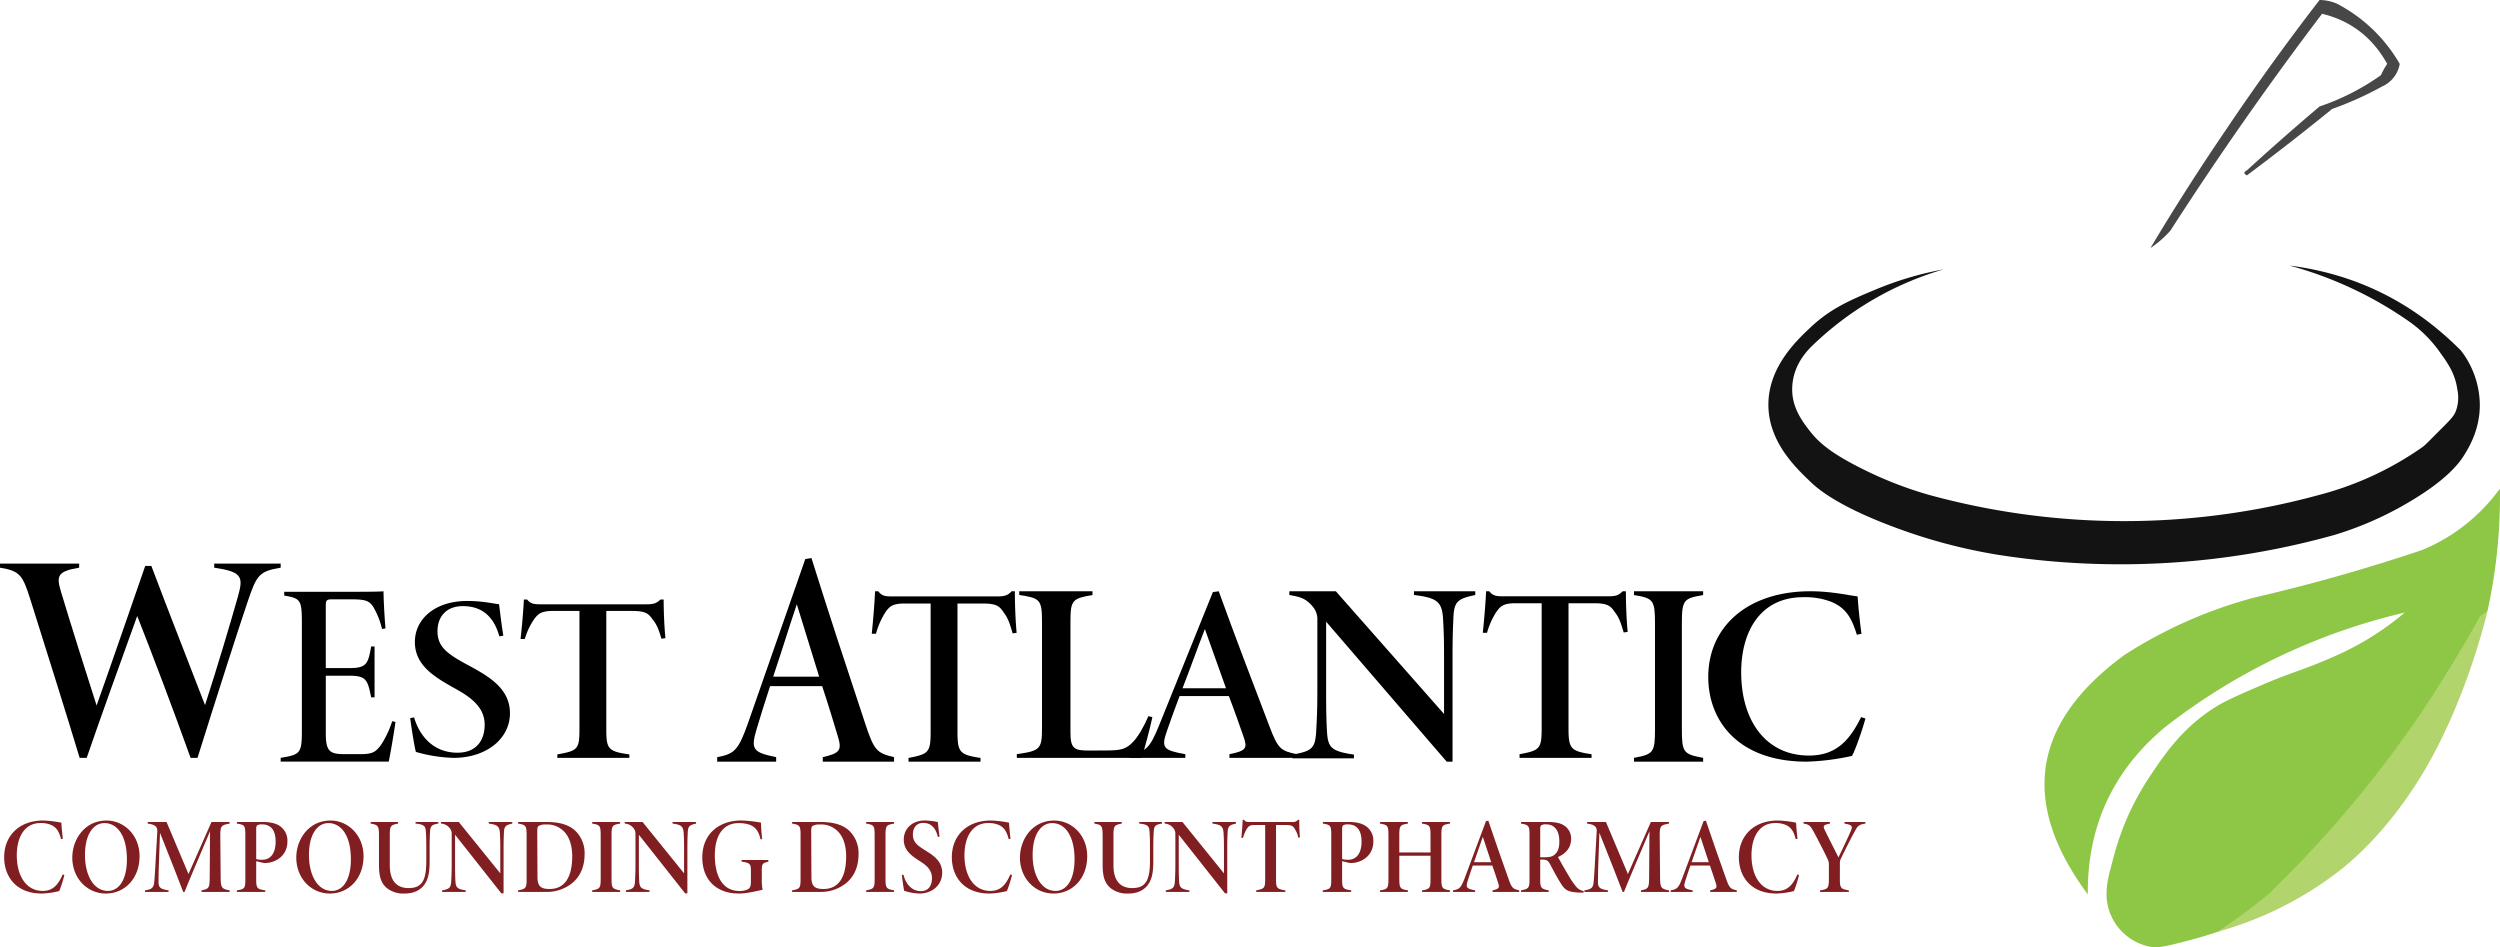 <svg id="Layer_1" data-name="Layer 1" xmlns="http://www.w3.org/2000/svg" viewBox="0 0 990.346 375.243"><path d="M925.867,14.165a17.618,17.618,0,0,1,6.947,1.489,61.461,61.461,0,0,1,24.812,23.819,11.987,11.987,0,0,1-6.947,8.932,133.326,133.326,0,0,1-19.849,8.932q-16.6,13.51-33.744,26.3-1.985-.993,0-1.985,14.169-12.932,28.781-25.308a93.694,93.694,0,0,0,24.315-12.406,29.391,29.391,0,0,1,2.482-4.466q-8.739-15.726-25.8-19.849-31.673,41.753-60.044,85.848a39.9,39.9,0,0,1-7.94,6.947q14.039-23.549,29.774-46.646Q906.431,39.319,925.867,14.165Z" transform="translate(-7 -14.165)" style="fill-rule:evenodd;opacity:0.721;isolation:isolate"/><path d="M913.958,119.366q39.57,5.022,67.983,33.744a35.816,35.816,0,0,1,7.395,20.577c.272,10.285-4.191,17.593-6.4,21.106-1.337,2.123-6.039,9.179-21.981,18.475a132.614,132.614,0,0,1-29.131,12.788A314.784,314.784,0,0,1,798.832,234a215.351,215.351,0,0,1-42.25-11.313c-22.352-8.389-29.994-15.38-32.184-17.468-6.147-5.862-16.884-16.1-16.872-30.766.012-14.943,11.18-25.424,16.872-30.767,7.943-7.454,15.99-10.815,25.6-14.827a131.117,131.117,0,0,1,27-8,125.226,125.226,0,0,0-52.1,30.27c-4.424,4.264-7.856,9.917-7.944,17.107-.091,7.525,4.163,13.029,6.952,16.636,3.256,4.213,7.886,8.5,19.9,14.567a152.885,152.885,0,0,0,27.241,10.741,292.746,292.746,0,0,0,154.823,0,126.948,126.948,0,0,0,40.691-18.857c1.285-.9,3.273-3.069,7.422-7.186,4.1-4.069,5.132-5.261,5.9-7.166a15.623,15.623,0,0,0,.573-8.474c-.822-5.921-3.47-10.066-6.6-14.345A50.349,50.349,0,0,0,961.6,141.7,151.718,151.718,0,0,0,913.958,119.366Z" transform="translate(-7 -14.165)" style="fill-rule:evenodd;opacity:0.924;isolation:isolate"/><path d="M992.362,256.326l-2.977,2.977c-.872,1.477-2.148,3.632-3.7,6.222-4.833,8.051-16.99,28.558-29.471,46.036-14.69,20.572-27.582,39.207-50.193,57.409a203.1,203.1,0,0,1-19.861,14.112c-3.258,1.1-7.992,2.587-13.808,4.071-6.689,1.7-10.092,2.55-12.977,2.162a21.4,21.4,0,0,1-15.28-10.8c-3.262-5.972-3.285-11.94-1.1-19.965,1.672-6.13,4.521-20.162,15.787-37.048,5.826-8.732,12.742-18.875,25.4-26.966,4.078-2.606,8.4-4.49,17.057-8.258,14.32-6.236,17.784-6.4,31.573-12.583a112.284,112.284,0,0,0,26.8-16.872,244.724,244.724,0,0,0-95.276,45.653q-30.668,25.855-30.27,66-40.416-54.492,14.39-94.779a180.614,180.614,0,0,1,51.608-22.827q33.729-7.81,66.5-18.857A71.764,71.764,0,0,0,997.324,207.7a211.366,211.366,0,0,1-4.962,48.631Z" transform="translate(-7 -14.165)" style="fill:#8bc542;fill-rule:evenodd;opacity:0.976;isolation:isolate"/><path d="M989.385,258.31l2.977-1.984c0,.008-7.33,32.008-23.4,60.389-14.672,25.918-31.2,39.272-35.158,42.33a140.059,140.059,0,0,1-48.631,24.315,194.324,194.324,0,0,0,20.842-15.383A452.527,452.527,0,0,0,989.385,258.31Z" transform="translate(-7 -14.165)" style="fill:#b1d46c;fill-rule:evenodd"/><path d="M118.188,239.044c-8.556,1.423-9.513,2.922-13.075,13.442-3.258,9.476-13.616,41.868-19.871,61.9H82.5C75.918,295.967,67.1,272.7,61.352,258.178c-6.613,18.435-14.176,39.189-20.008,56.206H38.555c-6.338-20.911-12.885-41.566-19.425-62.4C16,242,14.974,240.351,7,239.044v-1.613H38.359v1.613c-8.747,1.464-9.1,3.3-7.124,9.785,4.335,14.326,9.413,30.435,14.032,44.812,5.959-16.709,14.9-42.753,19.26-55.28h2.437c6.975,18.585,14.312,37.031,21.257,55.125,5.125-15.895,9.864-31.823,13.092-43.2,2.136-7.695,1.547-9.622-9.459-11.237v-1.613h26.334Z" transform="translate(-7 -14.165)"/><path d="M163.658,300.166c-.449,3.55-2.067,13.006-2.67,15.707h-42.8v-1.512c7.794-1.241,8.392-1.832,8.392-10.789V261.113c0-9.171-.386-9.927-6.989-11.009v-1.51H146.2c8.432,0,11.655-.068,12.72-.208.058,3.825.418,10.739.8,14.682l-1.375.275a31.749,31.749,0,0,0-3.488-8.783c-1.65-2.5-3.313-2.971-8.616-2.971h-7.813c-2.076,0-2.373.378-2.373,2.739v24.484h9.569c6.757,0,7.215-1.95,8.41-8.549h1.345v20.131h-1.345c-1.352-6.5-1.748-8.549-8.346-8.549H136.06v22.917c0,7.137,1.726,8.083,7.111,8.151h6.562c4.958,0,6.217-.864,8.464-4.057a39.658,39.658,0,0,0,4.176-9Z" transform="translate(-7 -14.165)"/><path d="M204.815,266.257c-2.014-7.18-6.222-11.981-14.489-11.981-6.586,0-10.017,4.233-10.017,9.931,0,6.214,3.815,8.993,12.213,13.5,8.327,4.475,16.487,9.291,16.487,19,0,10.206-9.472,17.679-22.332,17.679a59.427,59.427,0,0,1-14.922-2.357c-.606-2-2.12-11.835-2.256-13.4l1.544-.274c2.044,7.131,7.5,13.987,17.178,13.987,7.53,0,10.77-4.944,10.77-11.076,0-6.215-4.264-10.237-11.4-14.174-8.554-4.745-16.24-9.317-16.24-18.621,0-9.141,8.034-16.239,20.752-16.239,6.156,0,10.451,1.1,12.606,1.286.4,3.323.974,8.1,1.681,12.462Z" transform="translate(-7 -14.165)"/><path d="M269.034,267.179c-1.034-3.257-1.67-5.451-3.557-7.712-1.716-2.466-3.034-3.293-8.5-3.293h-9.8V303.3c0,7.687.9,8.535,9.13,9.718v1.366H227.778v-1.366c7.9-1.432,8.761-1.942,8.761-9.718V256.174H226.083c-4.8,0-5.905,1.257-7.318,3.022a27.454,27.454,0,0,0-3.871,8.1h-1.68c.575-5.053,1.08-10.9,1.317-15.637H215.8c1.54,1.829,2.8,1.895,5.91,1.895h41.251c2.731,0,4.032-.282,5.663-1.895H269.9c0,4.079.208,10.392.712,15.3Z" transform="translate(-7 -14.165)"/><path d="M332.936,315.885v-1.78c6.99-1.614,7.634-2.825,5.9-8.477-1.347-4.447-3.506-11.676-6.139-19.649H312.054c-2.045,6.372-3.9,12.108-5.327,17.006-2.47,8.2-1.331,9.215,7.737,11.12v1.78H291.105v-1.78c6.816-1.3,8.386-2.625,12.279-13.679L326,235.638l2.447-.4c6.832,21.774,13.921,43.354,21.156,65.141,3.664,11.31,4.83,12.1,11.559,13.727v1.78Zm-10.289-62.363c-3.418,10.195-6.193,19.29-9.361,28.687H331.5Z" transform="translate(-7 -14.165)"/><path d="M408.151,265.083c-1.034-3.505-1.67-5.866-3.557-8.3-1.716-2.654-3.034-3.544-8.5-3.544h-9.8v50.716c0,8.272.9,9.185,9.13,10.458v1.471H366.9v-1.471c7.9-1.541,8.761-2.09,8.761-10.458V253.24H365.2c-4.8,0-5.9,1.354-7.318,3.252a30.61,30.61,0,0,0-3.87,8.722h-1.68c.575-5.439,1.08-11.728,1.316-16.828h1.272c1.539,1.968,2.8,2.039,5.91,2.039H402.08c2.731,0,4.032-.3,5.663-2.039h1.276c0,4.39.208,11.183.712,16.459Z" transform="translate(-7 -14.165)"/><path d="M463.5,298.26c-.813,4.031-3.437,13.855-4.265,16.124H409.8V312.9c9.444-1.283,9.978-2.1,9.978-10.686V260.448c0-8.787-.823-9.367-9.021-10.58v-1.482h29.02v1.482c-7.979,1.386-8.728,1.989-8.728,10.58V304.3c0,6.682,1.63,7.184,7.611,7.184,1.892,0,5-.036,6.675-.036,5.959,0,7.83-.563,10.609-3.5,2.094-2.208,4.216-6.036,5.99-10.093Z" transform="translate(-7 -14.165)"/><path d="M494.03,314.384v-1.456c6.615-1.321,7.223-2.312,5.583-6.937-1.275-3.639-3.318-9.556-5.81-16.08H474.27c-1.935,5.214-3.694,9.908-5.041,13.917-2.337,6.714-1.258,7.541,7.322,9.1v1.456h-22.1v-1.456c6.449-1.061,7.935-2.148,11.619-11.194l21.4-53.02,2.316-.328c6.464,17.819,13.172,35.479,20.018,53.309,3.467,9.255,4.571,9.9,10.938,11.233v1.456Zm-9.736-51.034c-3.234,8.343-5.86,15.785-8.858,23.476h17.237Z" transform="translate(-7 -14.165)"/><path d="M591.408,249.872c-7.206,1.5-8.466,2.652-8.679,9.576-.106,2.978-.319,5.273-.319,15.257v41.18h-2.324l-47.757-55.444V287.61c0,9.577.144,12.6.319,15.924.351,6.568,1.362,8.222,10.695,9.545v1.487H518.959v-1.487c7.94-1.333,9.089-2.647,9.44-9.382.175-3.31.457-7.209.457-16.087V259.723a7.649,7.649,0,0,0-1.628-5.005c-2.691-3.385-5.051-4.134-9.471-4.846v-1.486h18.417L579.044,297v-22.3c0-9.984-.245-12.2-.388-15.267-.357-6.914-2.431-8.482-11.535-9.566v-1.486h24.287Z" transform="translate(-7 -14.165)"/><path d="M650.206,264.712c-1.034-3.427-1.67-5.736-3.557-8.114-1.716-2.6-3.034-3.466-8.5-3.466h-9.8V302.72c0,8.089.9,8.981,9.13,10.226v1.438H608.95v-1.438c7.9-1.506,8.761-2.043,8.761-10.226V253.132H607.255c-4.8,0-5.9,1.324-7.318,3.18a29.579,29.579,0,0,0-3.871,8.528h-1.68c.575-5.318,1.08-11.468,1.317-16.454h1.271c1.54,1.924,2.8,1.994,5.91,1.994h41.251c2.731,0,4.033-.3,5.663-1.994h1.276c0,4.292.208,10.935.712,16.094Z" transform="translate(-7 -14.165)"/><path d="M654.285,315.885v-1.517c7.711-1.386,8.322-2.186,8.322-11.261V261.133c0-9.295-.707-10.016-8.322-11.232v-1.515h27.389V249.9c-7.652,1.278-8.424,1.869-8.424,11.232v41.906c0,9.242.642,9.906,8.424,11.329v1.517Z" transform="translate(-7 -14.165)"/><path d="M745.965,298.8c-1.029,3.861-3.772,11.988-5.3,14.8a94.118,94.118,0,0,1-17.968,2.287c-27.116,0-38.988-16.144-38.988-33.535,0-20.067,15.746-33.964,40.454-33.964,8.526,0,15.858,1.755,18.714,2.024.324,4.9.958,10.75,1.529,14.826l-1.844.362c-2.057-6.71-4.348-10.7-10.316-13.106a28.854,28.854,0,0,0-10.935-1.755c-16.991,0-24.558,13.6-24.558,29.759,0,19.394,9.965,32.973,26.855,32.973,10.62,0,16.039-5.845,20.653-15.23Z" transform="translate(-7 -14.165)"/><path d="M32.493,360.807a46.227,46.227,0,0,1-2.03,6.343,32.479,32.479,0,0,1-6.881.98c-10.384,0-14.93-6.92-14.93-14.376,0-8.6,6.03-14.558,15.491-14.558a44.24,44.24,0,0,1,7.167.867c.124,2.1.367,4.609.585,6.356l-.706.156c-.788-2.876-1.665-4.585-3.951-5.618a9.966,9.966,0,0,0-4.186-.753c-6.508,0-9.4,5.829-9.4,12.756,0,8.313,3.816,14.134,10.284,14.134,4.066,0,6.142-2.5,7.909-6.528Z" transform="translate(-7 -14.165)" style="fill:#811e21"/><path d="M49.158,339.2c7.095,0,13.134,5.864,13.134,14.146,0,8.92-5.97,14.788-13.328,14.788-7.66,0-13.334-6.3-13.334-14.2C35.63,346.494,40.69,339.2,49.158,339.2Zm-.8,1.021c-4.257,0-7.7,4.266-7.7,12.643,0,8.1,3.473,14.234,9.078,14.234,4.338,0,7.542-4.318,7.542-12.57C57.271,345.514,53.675,340.217,48.356,340.217Z" transform="translate(-7 -14.165)" style="fill:#811e21"/><path d="M86.836,367.491v-.622c3.038-.6,3.2-.925,3.24-5.3l.123-18.1c-3.245,7.617-9.419,22.173-10.086,24.021h-.541c-.635-1.765-5.6-14.482-9.194-23.413-.558,14.13-.6,18.171-.57,19.7.053,2.053.837,2.612,3.965,3.094v.622H64.44v-.622c2.842-.412,3.4-1.151,3.63-3.023.19-1.541.339-3.887,1.247-20.343.054-1.292-.241-2.689-3.808-3.087v-.623h7.466l8.7,20.611,9.1-20.611h7.2v.623c-3.444.609-3.73.951-3.7,4.927l.134,16.231c.041,4.276.276,4.685,3.569,5.3v.622Z" transform="translate(-7 -14.165)" style="fill:#811e21"/><path d="M111.253,339.793c3.066,0,5.256.61,6.78,1.72a7,7,0,0,1,2.824,5.95c0,5.96-4.944,8.576-8.925,8.576a4.889,4.889,0,0,1-.892-.115l-2.548-.6v7.148c0,3.628.393,3.911,3.591,4.4v.622H100.824v-.622c3.105-.5,3.364-.8,3.364-4.441V344.883c0-3.731-.324-3.971-3.336-4.467v-.623Zm-2.761,14.667a7.629,7.629,0,0,0,2.42.287c1.767,0,5.274-.892,5.274-7.241,0-4.951-2.309-6.778-5.438-6.778a3.5,3.5,0,0,0-1.819.358c-.354.271-.437.771-.437,1.782Z" transform="translate(-7 -14.165)" style="fill:#811e21"/><path d="M137.887,339.2c7.095,0,13.134,5.864,13.134,14.146,0,8.92-5.97,14.788-13.328,14.788-7.66,0-13.334-6.3-13.334-14.2C124.359,346.494,129.419,339.2,137.887,339.2Zm-.8,1.021c-4.257,0-7.705,4.266-7.705,12.643,0,8.1,3.473,14.234,9.078,14.234,4.338,0,7.542-4.318,7.542-12.57C146,345.514,142.4,340.217,137.085,340.217Z" transform="translate(-7 -14.165)" style="fill:#811e21"/><path d="M180.646,340.416c-3.11.428-3.167,1.441-3.29,3.352-.067,1.19-.163,2.692-.163,6.1v5.267c0,4.294-.382,7.646-2.669,10.188-1.783,1.944-4.275,2.808-7.354,2.808a10.562,10.562,0,0,1-6.925-2.167c-2.32-1.98-3.122-4.636-3.122-9.234V345.5c0-4.15-.245-4.559-3.291-5.085v-.623h10.859v.623c-3.1.6-3.279.935-3.279,5.085v11.382c0,5.924,2.471,9.084,7.46,9.084,5.411,0,7-3.221,7-10.75v-5.365c0-3.392-.067-4.932-.175-6.238-.15-2.118-.582-2.856-4.087-3.2v-.623h9.033Z" transform="translate(-7 -14.165)" style="fill:#811e21"/><path d="M209.938,340.416c-2.765.625-3.249,1.11-3.33,4.007-.041,1.246-.123,2.207-.123,6.386v17.233h-.891l-18.324-23.2v11.37c0,4.008.055,5.274.123,6.664.134,2.749.522,3.442,4.1,4v.622h-9.355v-.622c3.046-.559,3.487-1.108,3.621-3.927.068-1.385.176-3.017.176-6.733V344.538a3.391,3.391,0,0,0-.625-2.094,4.679,4.679,0,0,0-3.633-2.028v-.623h7.065l16.448,20.347v-9.331c0-4.179-.093-5.108-.148-6.39-.137-2.893-.933-3.55-4.426-4v-.623h9.319Z" transform="translate(-7 -14.165)" style="fill:#811e21"/><path d="M223.779,339.793c5.011,0,8.788,1.193,11.249,3.595a12.275,12.275,0,0,1,3.549,9.2c0,5.171-1.908,8.951-4.914,11.407a15.925,15.925,0,0,1-10.5,3.493H212.244v-.622c3.041-.556,3.365-.842,3.365-4.484V344.913c0-3.671-.353-4-3.365-4.5v-.623Zm-3.866,21.816c.026,3.627,1.3,4.719,4.783,4.719,6.049,0,8.981-4.711,8.981-13,0-4.585-1.369-8.4-4.037-10.489a9.1,9.1,0,0,0-6.4-2.056,5.33,5.33,0,0,0-2.861.565c-.465.326-.548.916-.548,2.439Z" transform="translate(-7 -14.165)" style="fill:#811e21"/><path d="M241.59,367.491v-.622c3.117-.569,3.364-.9,3.364-4.622V345.024c0-3.814-.285-4.11-3.364-4.608v-.623h11.074v.623c-3.094.524-3.406.766-3.406,4.608v17.195c0,3.793.259,4.066,3.406,4.65v.622Z" transform="translate(-7 -14.165)" style="fill:#811e21"/><path d="M282.749,340.416c-2.765.625-3.248,1.11-3.33,4.007-.041,1.246-.123,2.207-.123,6.386v17.233H278.4l-18.324-23.2v11.37c0,4.008.055,5.274.123,6.664.134,2.749.522,3.442,4.1,4v.622h-9.356v-.622c3.046-.559,3.487-1.108,3.622-3.927.067-1.385.175-3.017.175-6.733V344.538a3.39,3.39,0,0,0-.624-2.094,4.682,4.682,0,0,0-3.634-2.028v-.623h7.066l16.448,20.347v-9.331c0-4.179-.094-5.108-.149-6.39-.137-2.893-.932-3.55-4.426-4v-.623h9.319Z" transform="translate(-7 -14.165)" style="fill:#811e21"/><path d="M311.378,355.493c-2.248.553-2.6.88-2.6,3.213v3.841a20.344,20.344,0,0,0,.315,4.1c-2.4.5-6.267,1.479-9.378,1.479-9.24,0-14.512-5.748-14.512-14.28,0-9.8,7.2-14.654,15.365-14.654a51.561,51.561,0,0,1,7.87.84c.081,1.71.206,4.24.492,6.515l-.625.143c-.63-2.709-1.756-4.96-4.548-5.868a13.034,13.034,0,0,0-4.171-.594c-5.843,0-9.414,4.539-9.414,12.748,0,7.271,2.462,14.142,9.808,14.142a7.131,7.131,0,0,0,3.332-.7c.727-.444,1.149-.985,1.149-3.146v-4.064c0-2.832-.31-3.213-3.689-3.723v-.652h10.6Z" transform="translate(-7 -14.165)" style="fill:#811e21"/><path d="M332.3,339.793c5.011,0,8.788,1.193,11.249,3.595a12.274,12.274,0,0,1,3.548,9.2c0,5.171-1.907,8.951-4.913,11.407a15.925,15.925,0,0,1-10.5,3.493H320.768v-.622c3.041-.556,3.365-.842,3.365-4.484V344.913c0-3.671-.353-4-3.365-4.5v-.623Zm-3.867,21.816c.027,3.627,1.3,4.719,4.783,4.719,6.05,0,8.982-4.711,8.982-13,0-4.585-1.369-8.4-4.038-10.489a9.1,9.1,0,0,0-6.4-2.056,5.33,5.33,0,0,0-2.861.565c-.465.326-.548.916-.548,2.439Z" transform="translate(-7 -14.165)" style="fill:#811e21"/><path d="M350.114,367.491v-.622c3.117-.569,3.364-.9,3.364-4.622V345.024c0-3.814-.285-4.11-3.364-4.608v-.623h11.073v.623c-3.093.524-3.405.766-3.405,4.608v17.195c0,3.793.259,4.066,3.405,4.65v.622Z" transform="translate(-7 -14.165)" style="fill:#811e21"/><path d="M378.542,345.724c-.814-3.342-2.516-5.577-5.858-5.577-2.663,0-4.05,1.971-4.05,4.624,0,2.892,1.542,4.186,4.938,6.284,3.366,2.084,6.666,4.326,6.666,8.844,0,4.751-3.831,8.231-9.03,8.231a21.18,21.18,0,0,1-6.033-1.1c-.245-.93-.857-5.51-.912-6.237l.624-.127c.826,3.319,3.034,6.511,6.946,6.511,3.044,0,4.354-2.3,4.354-5.156,0-2.894-1.724-4.767-4.607-6.6-3.459-2.209-6.566-4.338-6.566-8.669,0-4.255,3.248-7.56,8.39-7.56a30.216,30.216,0,0,1,5.1.6c.163,1.547.394,3.771.679,5.8Z" transform="translate(-7 -14.165)" style="fill:#811e21"/><path d="M407.9,360.807a45.954,45.954,0,0,1-2.03,6.343,32.468,32.468,0,0,1-6.88.98c-10.384,0-14.93-6.92-14.93-14.376,0-8.6,6.029-14.558,15.491-14.558a44.223,44.223,0,0,1,7.166.867c.124,2.1.367,4.609.585,6.356l-.706.156c-.787-2.876-1.665-4.585-3.95-5.618a9.971,9.971,0,0,0-4.187-.753c-6.507,0-9.4,5.829-9.4,12.756,0,8.313,3.815,14.134,10.283,14.134,4.067,0,6.142-2.5,7.909-6.528Z" transform="translate(-7 -14.165)" style="fill:#811e21"/><path d="M424.561,339.2c7.094,0,13.134,5.864,13.134,14.146,0,8.92-5.97,14.788-13.328,14.788-7.661,0-13.335-6.3-13.335-14.2C411.032,346.494,416.093,339.2,424.561,339.2Zm-.8,1.021c-4.257,0-7.705,4.266-7.705,12.643,0,8.1,3.472,14.234,9.078,14.234,4.338,0,7.541-4.318,7.541-12.57C432.673,345.514,429.078,340.217,423.759,340.217Z" transform="translate(-7 -14.165)" style="fill:#811e21"/><path d="M467.319,340.416c-3.109.428-3.166,1.441-3.289,3.352-.067,1.19-.163,2.692-.163,6.1v5.267c0,4.294-.382,7.646-2.669,10.188-1.783,1.944-4.275,2.808-7.354,2.808a10.562,10.562,0,0,1-6.925-2.167c-2.32-1.98-3.122-4.636-3.122-9.234V345.5c0-4.15-.245-4.559-3.292-5.085v-.623h10.86v.623c-3.1.6-3.279.935-3.279,5.085v11.382c0,5.924,2.471,9.084,7.46,9.084,5.411,0,7-3.221,7-10.75v-5.365c0-3.392-.067-4.932-.174-6.238-.15-2.118-.582-2.856-4.088-3.2v-.623h9.033Z" transform="translate(-7 -14.165)" style="fill:#811e21"/><path d="M496.611,340.416c-2.764.625-3.248,1.11-3.329,4.007-.041,1.246-.123,2.207-.123,6.386v17.233h-.892l-18.323-23.2v11.37c0,4.008.055,5.274.122,6.664.135,2.749.523,3.442,4.1,4v.622h-9.356v-.622c3.047-.559,3.487-1.108,3.622-3.927.067-1.385.175-3.017.175-6.733V344.538a3.39,3.39,0,0,0-.624-2.094,4.679,4.679,0,0,0-3.634-2.028v-.623h7.066l16.448,20.347v-9.331c0-4.179-.093-5.108-.149-6.39-.136-2.893-.932-3.55-4.426-4v-.623h9.319Z" transform="translate(-7 -14.165)" style="fill:#811e21"/><path d="M521.319,346a9.834,9.834,0,0,0-1.438-3.511c-.694-1.122-1.227-1.5-3.437-1.5h-3.96v21.458c0,3.5.365,3.887,3.691,4.426v.622H504.638v-.622c3.194-.652,3.543-.885,3.543-4.426V340.985h-4.228c-1.941,0-2.388.572-2.959,1.375a13.226,13.226,0,0,0-1.565,3.69h-.68c.233-2.3.437-4.961.533-7.12h.514c.623.834,1.133.863,2.39.863h16.678a2.515,2.515,0,0,0,2.29-.863h.516c0,1.858.084,4.732.288,6.966Z" transform="translate(-7 -14.165)" style="fill:#811e21"/><path d="M541.428,339.793c3.066,0,5.256.61,6.78,1.72a7,7,0,0,1,2.824,5.95c0,5.96-4.944,8.576-8.925,8.576a4.889,4.889,0,0,1-.892-.115l-2.548-.6v7.148c0,3.628.393,3.911,3.591,4.4v.622H531v-.622c3.105-.5,3.364-.8,3.364-4.441V344.883c0-3.731-.324-3.971-3.336-4.467v-.623Zm-2.761,14.667a7.629,7.629,0,0,0,2.42.287c1.767,0,5.274-.892,5.274-7.241,0-4.951-2.31-6.778-5.438-6.778a3.5,3.5,0,0,0-1.819.358c-.354.271-.437.771-.437,1.782Z" transform="translate(-7 -14.165)" style="fill:#811e21"/><path d="M581.39,340.416c-3.12.453-3.406.826-3.406,4.576v17.33c0,3.754.315,4.022,3.406,4.547v.622H570.317v-.622c3.146-.47,3.364-.885,3.364-4.547v-9.165H561.318v9.165c0,3.72.341,4.05,3.406,4.547v.622H553.65v-.622c3.079-.427,3.365-.8,3.365-4.547v-17.33c0-3.855-.325-4.065-3.365-4.576v-.623h11.074v.623c-3.067.5-3.406.781-3.406,4.576v6.861h12.363v-6.861c0-3.752-.322-4.11-3.364-4.576v-.623H581.39Z" transform="translate(-7 -14.165)" style="fill:#811e21"/><path d="M598.258,367.491v-.622c2.616-.566,2.856-.989,2.207-2.967-.5-1.555-1.312-4.084-2.3-6.873h-7.726c-.765,2.229-1.46,4.236-1.993,5.95-.924,2.869-.5,3.223,2.9,3.89v.622H582.6v-.622c2.55-.455,3.138-.918,4.6-4.785l8.462-22.663.916-.142c2.557,7.618,5.21,15.166,7.917,22.787,1.372,3.956,1.808,4.234,4.326,4.8v.622Zm-3.851-21.815c-1.279,3.566-2.317,6.748-3.5,10.034h6.817Z" transform="translate(-7 -14.165)" style="fill:#811e21"/><path d="M634.275,367.759c-.247,0-1.333,0-1.752-.015-4.382-.213-5.517-1-6.991-3.272-1.4-2.182-2.907-4.926-4.256-7.538-.955-1.82-1.51-2.242-3.139-2.242h-1V362.4c0,3.475.273,3.861,3.379,4.468v.622H609.523v-.622c3.078-.622,3.366-.908,3.366-4.468V344.826c0-3.475-.261-3.9-3.366-4.41v-.623h10.55c3.147,0,5.244.414,6.846,1.6a6.075,6.075,0,0,1,2.462,5.1c0,4.021-2.828,6.117-5.2,7.176.67,1.255,2.732,4.936,3.9,6.854a36.522,36.522,0,0,0,3.122,4.679,5.268,5.268,0,0,0,3.186,1.983Zm-15.734-14c1.987,0,3.315-.14,4.352-1.075,1.313-1.139,1.818-2.719,1.818-5.221,0-4.838-2.4-6.733-5.122-6.733a3.71,3.71,0,0,0-1.987.328c-.315.228-.464.556-.464,1.588v11.113Z" transform="translate(-7 -14.165)" style="fill:#811e21"/><path d="M657.043,367.491v-.622c3.038-.6,3.2-.925,3.24-5.3l.123-18.1c-3.244,7.617-9.419,22.173-10.086,24.021h-.541c-.634-1.765-5.6-14.482-9.2-23.413-.557,14.13-.595,18.171-.569,19.7.053,2.053.837,2.612,3.965,3.094v.622h-9.333v-.622c2.843-.412,3.4-1.151,3.63-3.023.189-1.541.339-3.887,1.247-20.343.055-1.292-.241-2.689-3.808-3.087v-.623h7.466l8.7,20.611,9.1-20.611h7.2v.623c-3.445.609-3.73.951-3.7,4.927l.135,16.231c.041,4.276.276,4.685,3.569,5.3v.622Z" transform="translate(-7 -14.165)" style="fill:#811e21"/><path d="M684.457,367.491v-.622c2.616-.566,2.856-.989,2.207-2.967-.5-1.555-1.312-4.084-2.3-6.873h-7.726c-.765,2.229-1.46,4.236-1.993,5.95-.924,2.869-.5,3.223,2.895,3.89v.622H668.8v-.622c2.55-.455,3.138-.918,4.6-4.785l8.462-22.663.916-.142c2.557,7.618,5.21,15.166,7.917,22.787,1.372,3.956,1.808,4.234,4.326,4.8v.622Zm-3.851-21.815c-1.279,3.566-2.317,6.748-3.5,10.034h6.817Z" transform="translate(-7 -14.165)" style="fill:#811e21"/><path d="M719.672,360.807a46.227,46.227,0,0,1-2.03,6.343,32.48,32.48,0,0,1-6.882.98c-10.382,0-14.93-6.92-14.93-14.376,0-8.6,6.03-14.558,15.492-14.558a44.207,44.207,0,0,1,7.166.867c.124,2.1.368,4.609.586,6.356l-.706.156c-.787-2.876-1.665-4.585-3.951-5.618a9.968,9.968,0,0,0-4.187-.753c-6.507,0-9.4,5.829-9.4,12.756,0,8.313,3.815,14.134,10.284,14.134,4.067,0,6.142-2.5,7.909-6.528Z" transform="translate(-7 -14.165)" style="fill:#811e21"/><path d="M745.965,340.416c-2.789.4-3.14,1.082-4.44,3.455-1.816,3.349-3.449,6.668-5.242,10.357a3.542,3.542,0,0,0-.432,1.8l-.014,5.851c-.015,4.182.285,4.412,3.568,4.994v.622H727.98v-.622c3.308-.5,3.512-.91,3.512-4.994V356.6a4.244,4.244,0,0,0-.489-2.082c-.835-1.815-3.176-6.489-5.12-10.085-1.713-3.194-2.038-3.619-4.434-4.014v-.623H731.9v.623c-2.7.521-2.785.979-2.042,2.545,1.706,3.506,3.916,7.78,5.425,10.862,1.372-2.834,3.726-7.775,4.855-10.371.8-1.848.787-2.525-2.474-3.036v-.623h8.3Z" transform="translate(-7 -14.165)" style="fill:#811e21"/></svg>